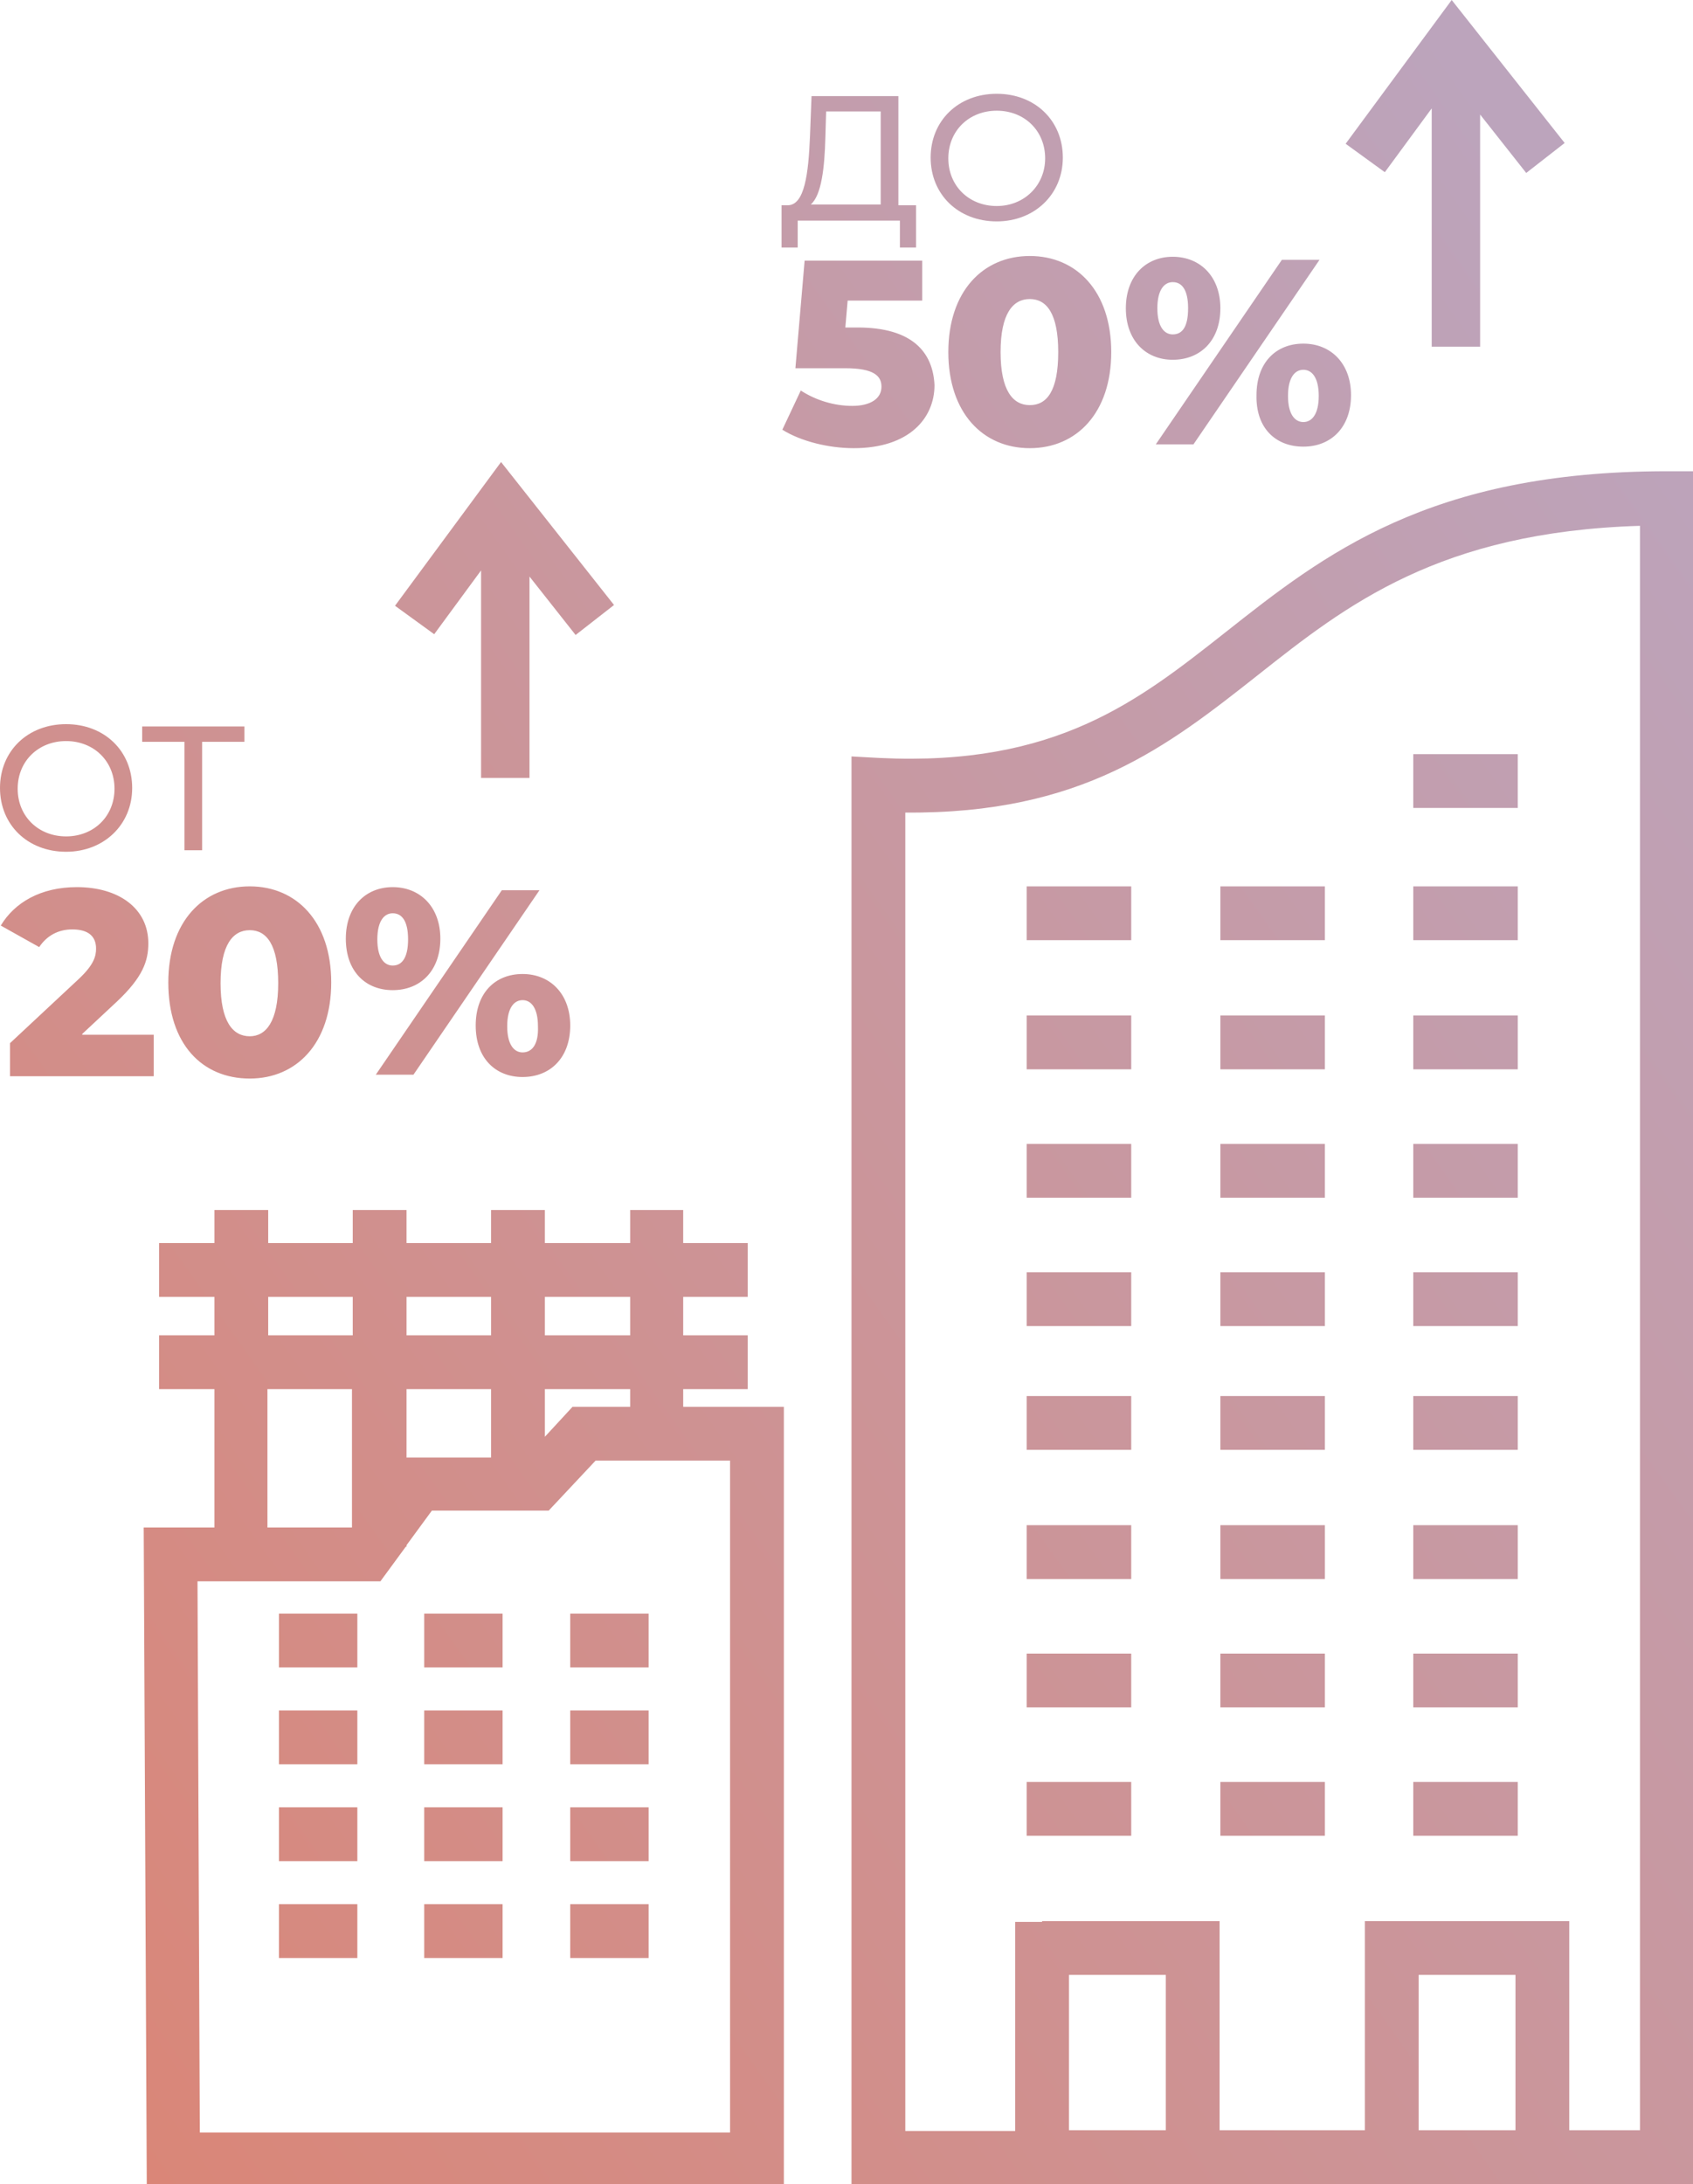 <?xml version="1.0" encoding="UTF-8"?> <!-- Generator: Adobe Illustrator 25.0.1, SVG Export Plug-In . SVG Version: 6.00 Build 0) --> <svg xmlns="http://www.w3.org/2000/svg" xmlns:xlink="http://www.w3.org/1999/xlink" id="Слой_1" x="0px" y="0px" viewBox="0 0 220.3 284.1" style="enable-background:new 0 0 220.3 284.1;" xml:space="preserve"> <style type="text/css"> .st0{clip-path:url(#SVGID_2_);fill:url(#SVGID_3_);} .st1{clip-path:url(#SVGID_5_);fill:url(#SVGID_6_);} .st2{clip-path:url(#SVGID_8_);fill:url(#SVGID_9_);} .st3{clip-path:url(#SVGID_11_);fill:url(#SVGID_12_);} .st4{clip-path:url(#SVGID_14_);fill:url(#SVGID_15_);} .st5{clip-path:url(#SVGID_17_);fill:url(#SVGID_18_);} .st6{clip-path:url(#SVGID_20_);fill:url(#SVGID_21_);} .st7{clip-path:url(#SVGID_23_);fill:url(#SVGID_24_);} .st8{clip-path:url(#SVGID_26_);fill:url(#SVGID_27_);} .st9{clip-path:url(#SVGID_29_);fill:url(#SVGID_30_);} .st10{clip-path:url(#SVGID_32_);fill:url(#SVGID_33_);} .st11{clip-path:url(#SVGID_35_);fill:url(#SVGID_36_);} .st12{clip-path:url(#SVGID_38_);fill:url(#SVGID_39_);} .st13{clip-path:url(#SVGID_41_);fill:url(#SVGID_42_);} .st14{clip-path:url(#SVGID_44_);fill:url(#SVGID_45_);} .st15{clip-path:url(#SVGID_47_);fill:url(#SVGID_48_);} .st16{clip-path:url(#SVGID_50_);fill:url(#SVGID_51_);} .st17{clip-path:url(#SVGID_53_);fill:url(#SVGID_54_);} .st18{clip-path:url(#SVGID_56_);fill:url(#SVGID_57_);} .st19{clip-path:url(#SVGID_59_);fill:url(#SVGID_60_);} .st20{clip-path:url(#SVGID_62_);fill:url(#SVGID_63_);} </style> <g> <g> <defs> <path id="SVGID_61_" d="M197.5,188.6h-13.6v-7h13.6V188.6z M197.5,205.4h-13.6v-7h13.6V205.4z M197.5,222.1h-13.6v-7h13.6V222.1z M197.5,238.8h-13.6v-7h13.6V238.8z M172.4,188.6h-13.6v-7h13.6V188.6z M147.2,188.6h-13.6v-7h13.6V188.6z M172.4,205.4h-13.6v-7 h13.6V205.4z M147.2,205.4h-13.6v-7h13.6V205.4z M172.4,222.1h-13.6v-7h13.6V222.1z M147.2,222.1h-13.6v-7h13.6V222.1z M172.4,238.8h-13.6v-7h13.6V238.8z M147.2,238.8h-13.6v-7h13.6V238.8z M197.5,122.3h-13.6v-7h13.6V122.3z M197.5,139.1h-13.6v-7 h13.6V139.1z M197.5,155.8h-13.6v-7h13.6V155.8z M197.5,172.5h-13.6v-7h13.6V172.5z M172.4,122.3h-13.6v-7h13.6V122.3z M147.2,122.3h-13.6v-7h13.6V122.3z M172.4,139.1h-13.6v-7h13.6V139.1z M147.2,139.1h-13.6v-7h13.6V139.1z M172.4,155.8h-13.6v-7 h13.6V155.8z M147.2,155.8h-13.6v-7h13.6V155.8z M172.4,172.5h-13.6v-7h13.6V172.5z M147.2,172.5h-13.6v-7h13.6V172.5z M197.2,256.9h-12.6v20.2h12.6V256.9z M135.6,249.9h23.1v27.2h18.9v-27.2h3.5h23.1v27.2h9.2V68.4c-26.1,0.8-38.2,10.3-49.7,19.4 c-11.8,9.3-22.9,18.1-45.9,17.9v171.5h14.3v-27.2H135.6z M151.7,256.9h-12.6v20.2h12.6V256.9z M197.5,105.1h-13.6v-7h13.6V105.1z M45.9,173.7v-5h-11v5H45.9z M63.9,173.7v-5h-11v5H63.9z M82,173.7v-5H70.9v5H82z M47.7,205.7h-22l0.3,71.7h69V190H77.5l-6.1,6.5 H56.2l-3.3,4.5v0.2h-0.1l-3.3,4.5H47.7z M70.9,186.9l3.6-3.9H82v-2.3H70.9V186.9z M52.9,189.6h11v-8.9h-11V189.6z M34.8,198.7h11 v-18h-11V198.7z M22.2,198.7h5.7v-18h-7.2v-7h7.2v-5h-7.2v-7h7.2v-4.3h7v4.3h11v-4.3h7v4.3h11v-4.3h7v4.3H82v-4.3h6.9v4.3h8.4v7 h-8.4v5h8.4v7h-8.4v2.3H102v101.4H19.1l-0.4-85.7H22.2z M84.4,216.9H74.2v-7h10.2V216.9z M84.4,229.5H74.2v-7h10.2V229.5z M84.4,242.1H74.2v-7h10.2V242.1z M84.4,254.7H74.2v-7h10.2V254.7z M65.4,216.9H55.2v-7h10.2V216.9z M46.5,216.9H36.3v-7h10.2 V216.9z M65.4,229.5H55.2v-7h10.2V229.5z M46.5,229.5H36.3v-7h10.2V229.5z M65.4,242.1H55.2v-7h10.2V242.1z M46.5,242.1H36.3v-7 h10.2V242.1z M65.4,254.7H55.2v-7h10.2V254.7z M46.5,254.7H36.3v-7h10.2V254.7z M10.7,134.5l4.5-4.2c3.4-3.2,4.1-5.3,4.1-7.6 c0-4.5-3.8-7.3-9.3-7.3c-4.7,0-8.1,2-9.9,5l5,2.8c1-1.5,2.5-2.3,4.3-2.3c2.1,0,3.1,0.9,3.1,2.5c0,1-0.3,2.1-2.2,3.9l-9,8.4v4.3 h18.7v-5.4H10.7z M32.5,134.8c-2.2,0-3.8-1.9-3.8-6.9s1.6-6.9,3.8-6.9c2.2,0,3.7,1.9,3.7,6.9S34.6,134.8,32.5,134.8z M32.5,140.3 c6.1,0,10.6-4.6,10.6-12.5c0-7.9-4.5-12.5-10.6-12.5c-6.1,0-10.6,4.6-10.6,12.5C21.9,135.8,26.3,140.3,32.5,140.3z M68,136.9 c-1.1,0-2-1-2-3.4c0-2.4,0.9-3.4,2-3.4c1.1,0,2,1,2,3.4C70.1,135.9,69.2,136.9,68,136.9z M68,140.1c3.6,0,6.2-2.5,6.2-6.7 c0-4.1-2.6-6.7-6.2-6.7c-3.6,0-6.1,2.5-6.1,6.7C61.9,137.7,64.5,140.1,68,140.1z M51.1,125.6c-1.1,0-2-1-2-3.4 c0-2.4,0.9-3.4,2-3.4c1.2,0,2,1,2,3.4C53.1,124.6,52.3,125.6,51.1,125.6z M48.9,139.8h4.9l16.4-24h-4.9L48.9,139.8z M51.1,128.8 c3.6,0,6.2-2.5,6.2-6.7c0-4.1-2.6-6.7-6.2-6.7c-3.5,0-6.1,2.5-6.1,6.7C45,126.4,47.6,128.8,51.1,128.8z M8.6,108.8 c-3.6,0-6.3-2.6-6.3-6.2c0-3.6,2.7-6.2,6.3-6.2c3.6,0,6.3,2.6,6.3,6.2C14.9,106.2,12.2,108.8,8.6,108.8z M8.6,110.8 c4.9,0,8.6-3.5,8.6-8.3c0-4.8-3.6-8.3-8.6-8.3c-5,0-8.6,3.5-8.6,8.3C0,107.3,3.6,110.8,8.6,110.8z M31.8,94.5H18.5v2H24v14.1h2.3 V96.5h5.5V94.5z M111.6,42.6H110l0.3-3.5h9.7v-5.2h-15.3l-1.2,14h6.5c3.7,0,4.7,1,4.7,2.4c0,1.6-1.5,2.5-3.8,2.5 c-2.3,0-4.7-0.7-6.7-2l-2.4,5.1c2.4,1.5,6,2.4,9.3,2.4c7.2,0,10.5-3.9,10.5-8.2C121.4,45.8,118.7,42.6,111.6,42.6z M134,52.7 c-2.2,0-3.8-1.9-3.8-6.9c0-5,1.6-6.9,3.8-6.9c2.2,0,3.7,1.9,3.7,6.9C137.7,50.9,136.2,52.7,134,52.7z M134,58.3 c6.1,0,10.6-4.6,10.6-12.5c0-7.9-4.5-12.5-10.6-12.5c-6.1,0-10.6,4.6-10.6,12.5C123.4,53.7,127.9,58.3,134,58.3z M169.6,54.9 c-1.1,0-2-1-2-3.4c0-2.4,0.9-3.4,2-3.4c1.1,0,2,1,2,3.4C171.6,53.9,170.7,54.9,169.6,54.9z M169.6,58.1c3.6,0,6.2-2.5,6.2-6.7 c0-4.1-2.6-6.7-6.2-6.7c-3.6,0-6.1,2.5-6.1,6.7C163.4,55.7,166,58.1,169.6,58.1z M152.6,43.5c-1.1,0-2-1-2-3.4 c0-2.4,0.9-3.4,2-3.4c1.2,0,2,1,2,3.4C154.6,42.6,153.8,43.5,152.6,43.5z M150.4,57.8h4.9l16.4-24h-4.9L150.4,57.8z M152.6,46.8 c3.6,0,6.2-2.5,6.2-6.7c0-4.1-2.6-6.7-6.2-6.7c-3.5,0-6.1,2.5-6.1,6.7C146.5,44.3,149.1,46.8,152.6,46.8z M107.4,17.9l0.1-3.4 h7.1v12.1h-9.1C106.9,25.4,107.3,21.8,107.4,17.9z M116.9,26.6V12.5h-11.3l-0.2,5.2c-0.2,4.9-0.7,9-2.9,9h-0.8l0,5.5h2.1l0-3.5 h13.3v3.5h2.1v-5.5H116.9z M129.7,26.8c-3.6,0-6.3-2.6-6.3-6.2c0-3.6,2.7-6.2,6.3-6.2c3.6,0,6.3,2.6,6.3,6.2 C136,24.1,133.3,26.8,129.7,26.8z M129.7,28.8c4.9,0,8.6-3.5,8.6-8.3c0-4.8-3.6-8.3-8.6-8.3c-5,0-8.6,3.5-8.6,8.3 C121.1,25.3,124.7,28.8,129.7,28.8z M51.4,78.8l13.8-18.7l14.7,18.6l-5,3.9l-6-7.6v26.2h-6.3v-27l-6.1,8.3L51.4,78.8z M175.1,18.7L188.9,0l14.7,18.6l-5,3.9l-6-7.6v30.2h-6.3v-31l-6.1,8.3L175.1,18.7z M110.8,280.6V98.4l3.7,0.2 c22.9,1.1,33.6-7.4,44.9-16.3c12.9-10.2,26.6-21,57.5-21h3.5v222.8h-16.2h-26.6h-18.9h-26.6h-21.3V280.6z"></path> </defs> <clipPath id="SVGID_2_"> <use xlink:href="#SVGID_61_" style="overflow:visible;"></use> </clipPath> <linearGradient id="SVGID_3_" gradientUnits="userSpaceOnUse" x1="-27.269" y1="239.94" x2="226.401" y2="59.25"> <stop offset="0" style="stop-color:#DB8575"></stop> <stop offset="1" style="stop-color:#BCA4BC"></stop> </linearGradient> <rect y="0" class="st0" width="220.3" height="284.1"></rect> </g> </g> </svg> 